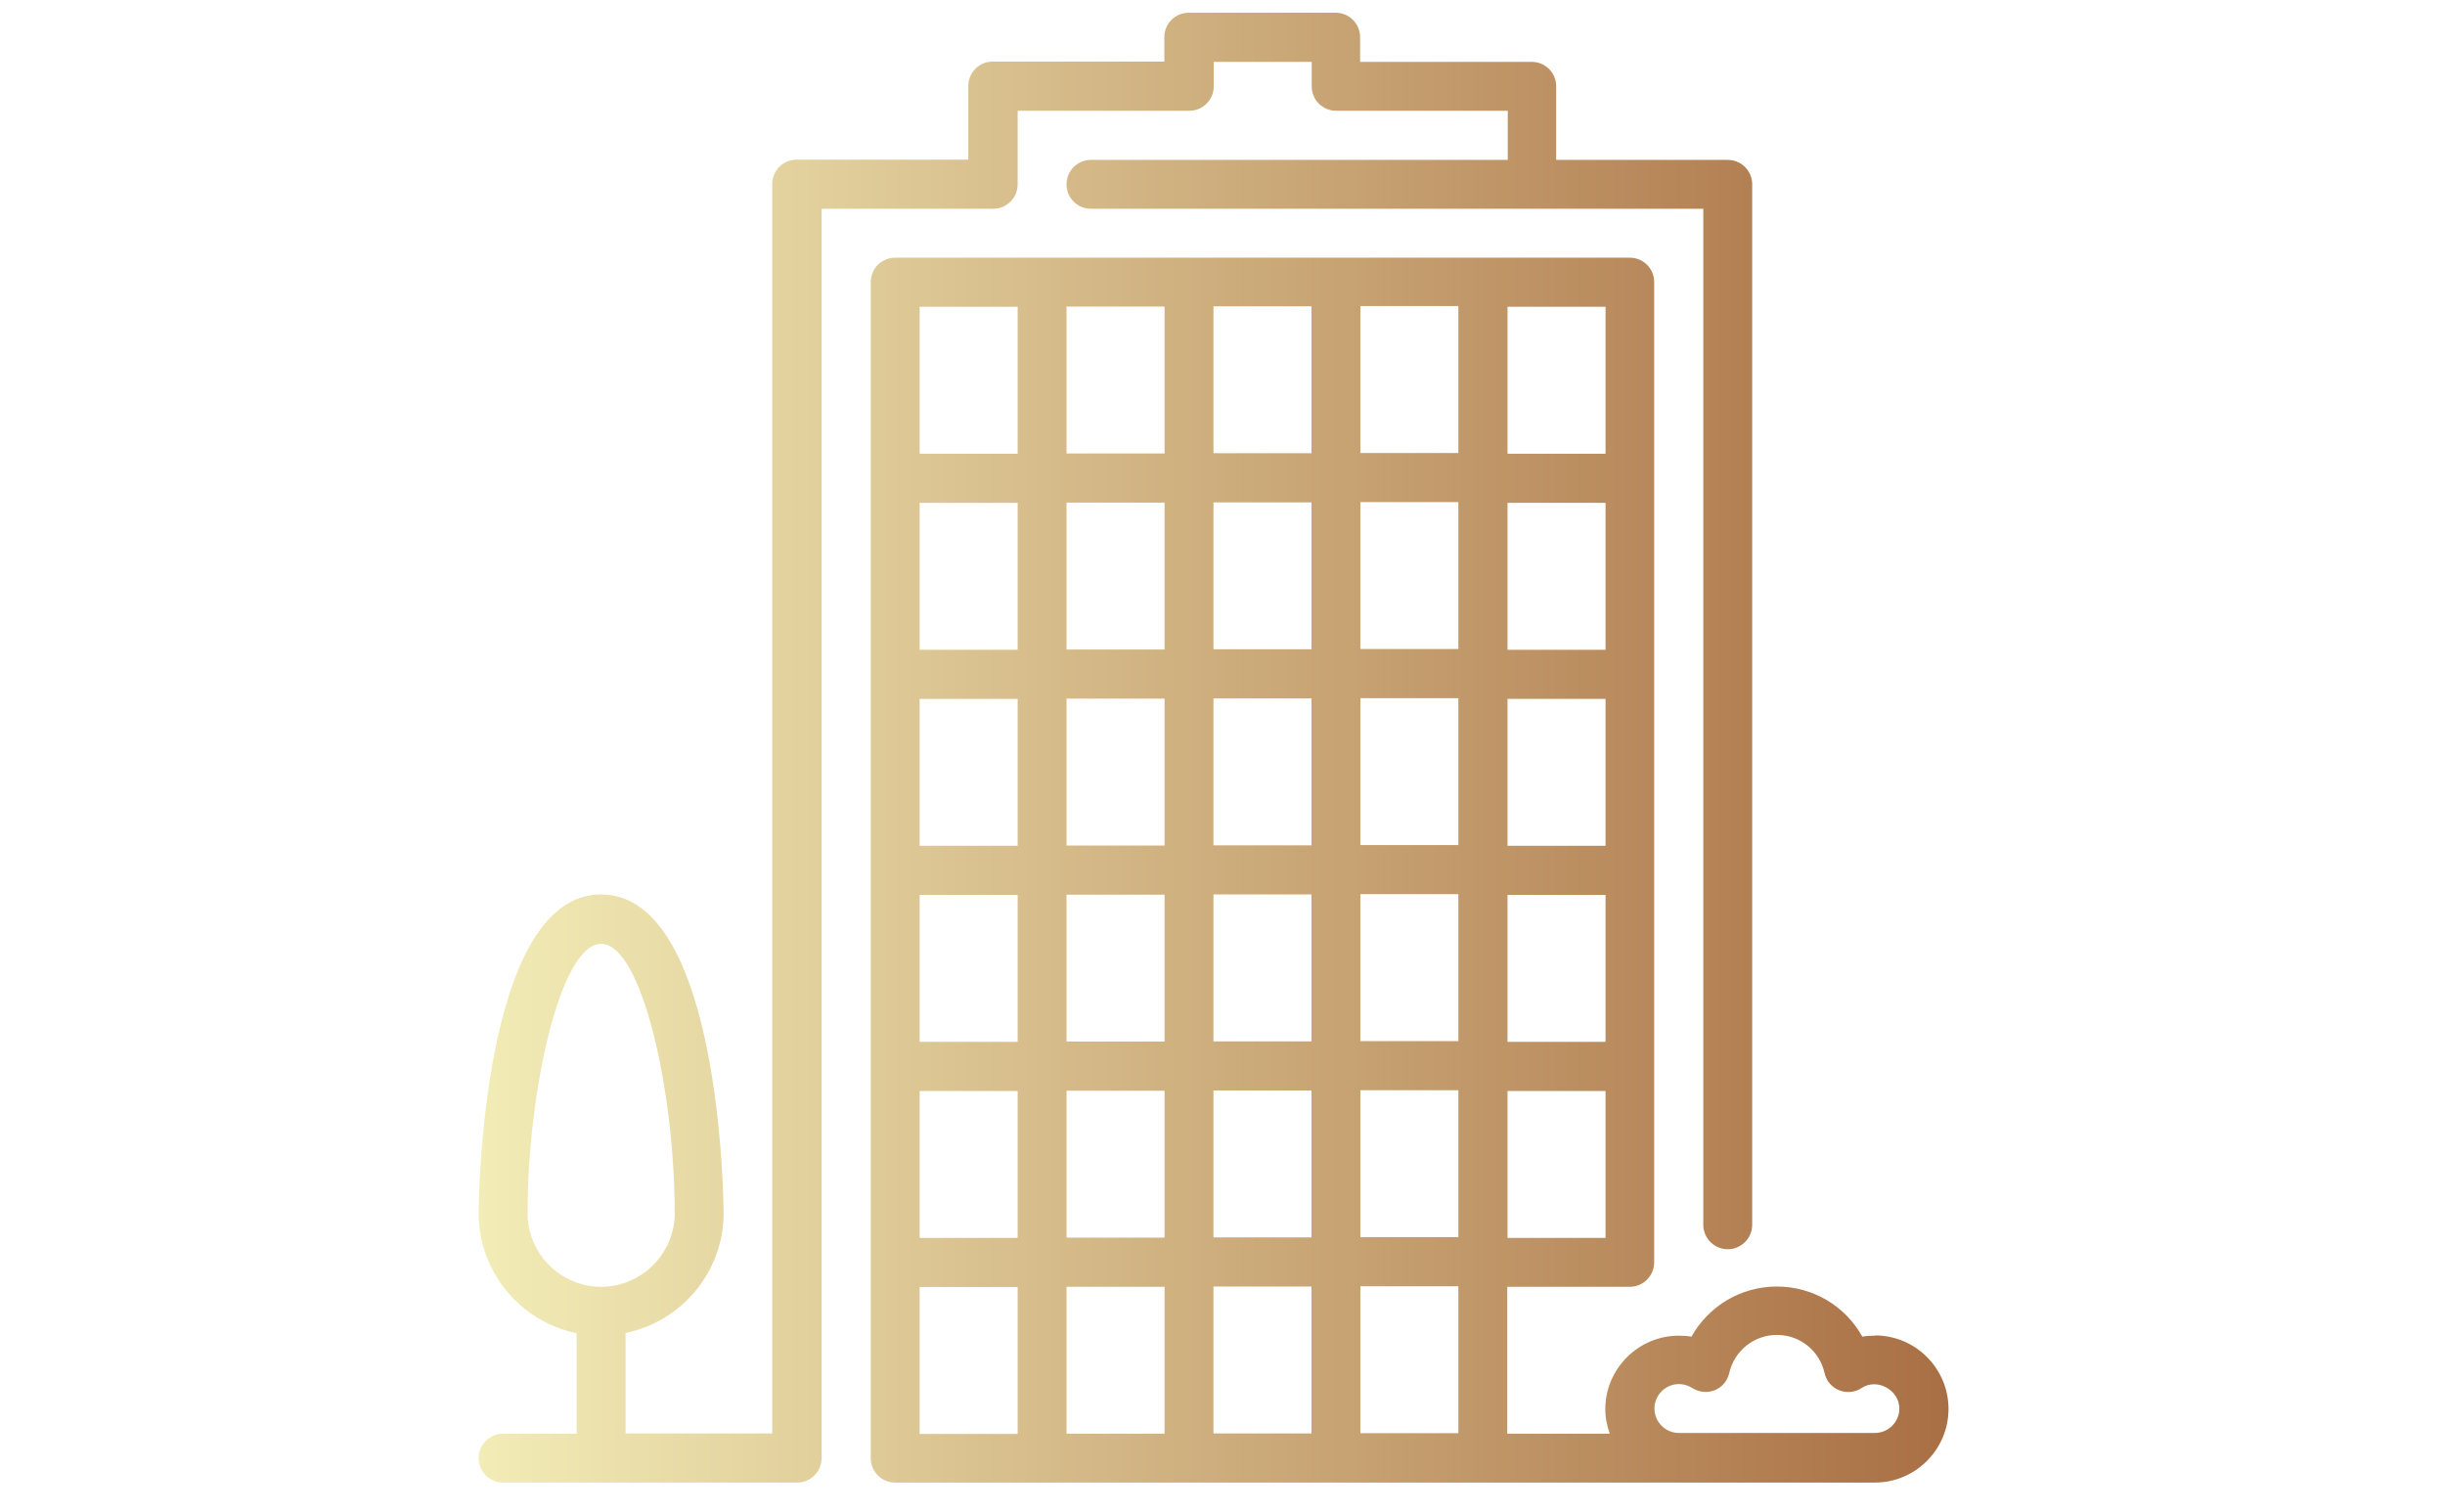 <svg width="76" height="47" viewBox="0 0 76 48" fill="none" xmlns="http://www.w3.org/2000/svg">
<g id="Frame 486" clip-path="url(#clip0_419_1284)">
<path id="Union" fill-rule="evenodd" clip-rule="evenodd" d="M31.497 3.516V5.852C31.497 6.275 31.152 6.628 30.721 6.628H25.274V46.288C25.274 46.711 24.929 47.064 24.498 47.064H15.163C14.732 47.064 14.387 46.719 14.387 46.288C14.387 45.857 14.732 45.512 15.163 45.512H17.498V42.322C15.727 41.962 14.387 40.394 14.387 38.513C14.387 38.411 14.434 28.394 18.274 28.394C22.115 28.394 22.162 38.403 22.162 38.505C22.162 40.386 20.822 41.954 19.05 42.314V45.504H23.706V5.844C23.706 5.413 24.051 5.068 24.482 5.068H29.93V2.732C29.93 2.301 30.274 1.956 30.706 1.956H36.153V1.18C36.153 0.749 36.498 0.404 36.929 0.404H41.593C42.016 0.404 42.368 0.749 42.368 1.18V1.964H47.816C48.247 1.964 48.592 2.309 48.592 2.74V5.076H54.039C54.47 5.076 54.815 5.421 54.815 5.852V38.881C54.815 39.312 54.462 39.657 54.039 39.657C53.616 39.657 53.263 39.312 53.263 38.881V6.628H33.825C33.394 6.628 33.049 6.283 33.049 5.852C33.049 5.421 33.394 5.076 33.825 5.076H47.056V3.516H41.608C41.177 3.516 40.832 3.171 40.832 2.74V1.964H37.721V2.74C37.721 3.171 37.376 3.516 36.945 3.516H31.497ZM18.274 29.962C16.981 29.962 15.939 34.641 15.939 38.513C15.939 39.798 16.989 40.849 18.274 40.849C19.56 40.849 20.61 39.798 20.61 38.513C20.61 34.641 19.568 29.962 18.274 29.962ZM58.311 42.432C58.444 42.408 58.578 42.401 58.711 42.401V42.393C60.004 42.393 61.047 43.443 61.047 44.728C61.047 46.014 59.996 47.064 58.711 47.064H27.61C27.179 47.064 26.834 46.719 26.834 46.288V8.956C26.834 8.525 27.179 8.18 27.61 8.18H50.928C51.359 8.18 51.704 8.525 51.704 8.956V40.073C51.704 40.496 51.359 40.849 50.928 40.849H47.04V45.512H50.293C50.207 45.269 50.152 45.011 50.152 44.736C50.152 43.451 51.202 42.401 52.488 42.401C52.621 42.401 52.754 42.408 52.887 42.432C53.428 41.468 54.447 40.841 55.599 40.841C56.752 40.841 57.778 41.468 58.311 42.432ZM50.16 9.739H47.048V14.403H50.16V9.739ZM50.16 15.963H47.048V20.627H50.16V15.963ZM50.16 22.186H47.048V26.85H50.16V22.186ZM50.16 28.41H47.048V33.073H50.16V28.41ZM50.16 34.633H47.048V39.297H50.16V34.633ZM28.386 45.52H31.497V40.856H28.386V45.52ZM28.386 39.297H31.497V34.633H28.386V39.297ZM28.386 33.073H31.497V28.41H28.386V33.073ZM28.386 26.85H31.497V22.186H28.386V26.85ZM28.386 20.627H31.497V15.963H28.386V20.627ZM28.386 14.403H31.497V9.739H28.386V14.403ZM33.049 45.512H36.161V40.849H33.049V45.512ZM33.049 39.289H36.161V34.625H33.049V39.289ZM33.049 33.065H36.161V28.402H33.049V33.065ZM33.049 26.842H36.161V22.178H33.049V26.842ZM33.049 20.619H36.161V15.955H33.049V20.619ZM33.049 14.395H36.161V9.732H33.049V14.395ZM37.713 45.504H40.825V40.841H37.713V45.504ZM37.713 39.281H40.825V34.617H37.713V39.281ZM37.713 33.058H40.825V28.394H37.713V33.058ZM37.713 26.834H40.825V22.171H37.713V26.834ZM37.713 20.611H40.825V15.947H37.713V20.611ZM37.713 14.387H40.825V9.724H37.713V14.387ZM42.377 45.496H45.488V40.833H42.377V45.496ZM42.377 39.273H45.488V34.609H42.377V39.273ZM42.377 33.05H45.488V28.386H42.377V33.05ZM42.377 26.826H45.488V22.163H42.377V26.826ZM42.377 20.603H45.488V15.939H42.377V20.603ZM42.377 14.38H45.488V9.716H42.377V14.38ZM52.488 45.489H58.711C59.134 45.489 59.487 45.144 59.487 44.713C59.487 44.133 58.789 43.733 58.288 44.062C58.076 44.203 57.81 44.227 57.575 44.133C57.339 44.039 57.167 43.835 57.112 43.584C56.947 42.871 56.328 42.377 55.599 42.377C54.87 42.377 54.251 42.879 54.087 43.584C54.032 43.835 53.859 44.039 53.624 44.133C53.389 44.227 53.123 44.195 52.911 44.062C52.778 43.976 52.637 43.937 52.488 43.937C52.064 43.937 51.712 44.289 51.712 44.713C51.712 45.136 52.057 45.489 52.488 45.489Z" fill="url(#paint0_linear_419_1284)"/>
</g>
<defs>
<linearGradient id="paint0_linear_419_1284" x1="14.387" y1="0.404" x2="61.047" y2="0.404" gradientUnits="userSpaceOnUse">
<stop stop-color="#F2ECB6"/>
<stop offset="1" stop-color="#A96F44"/>
</linearGradient>
<clipPath id="clip0_419_1284">
<rect width="75.044" height="46.66" fill="white" transform="translate(-1.52588e-05 0.405)"/>
</clipPath>
</defs>
</svg>
